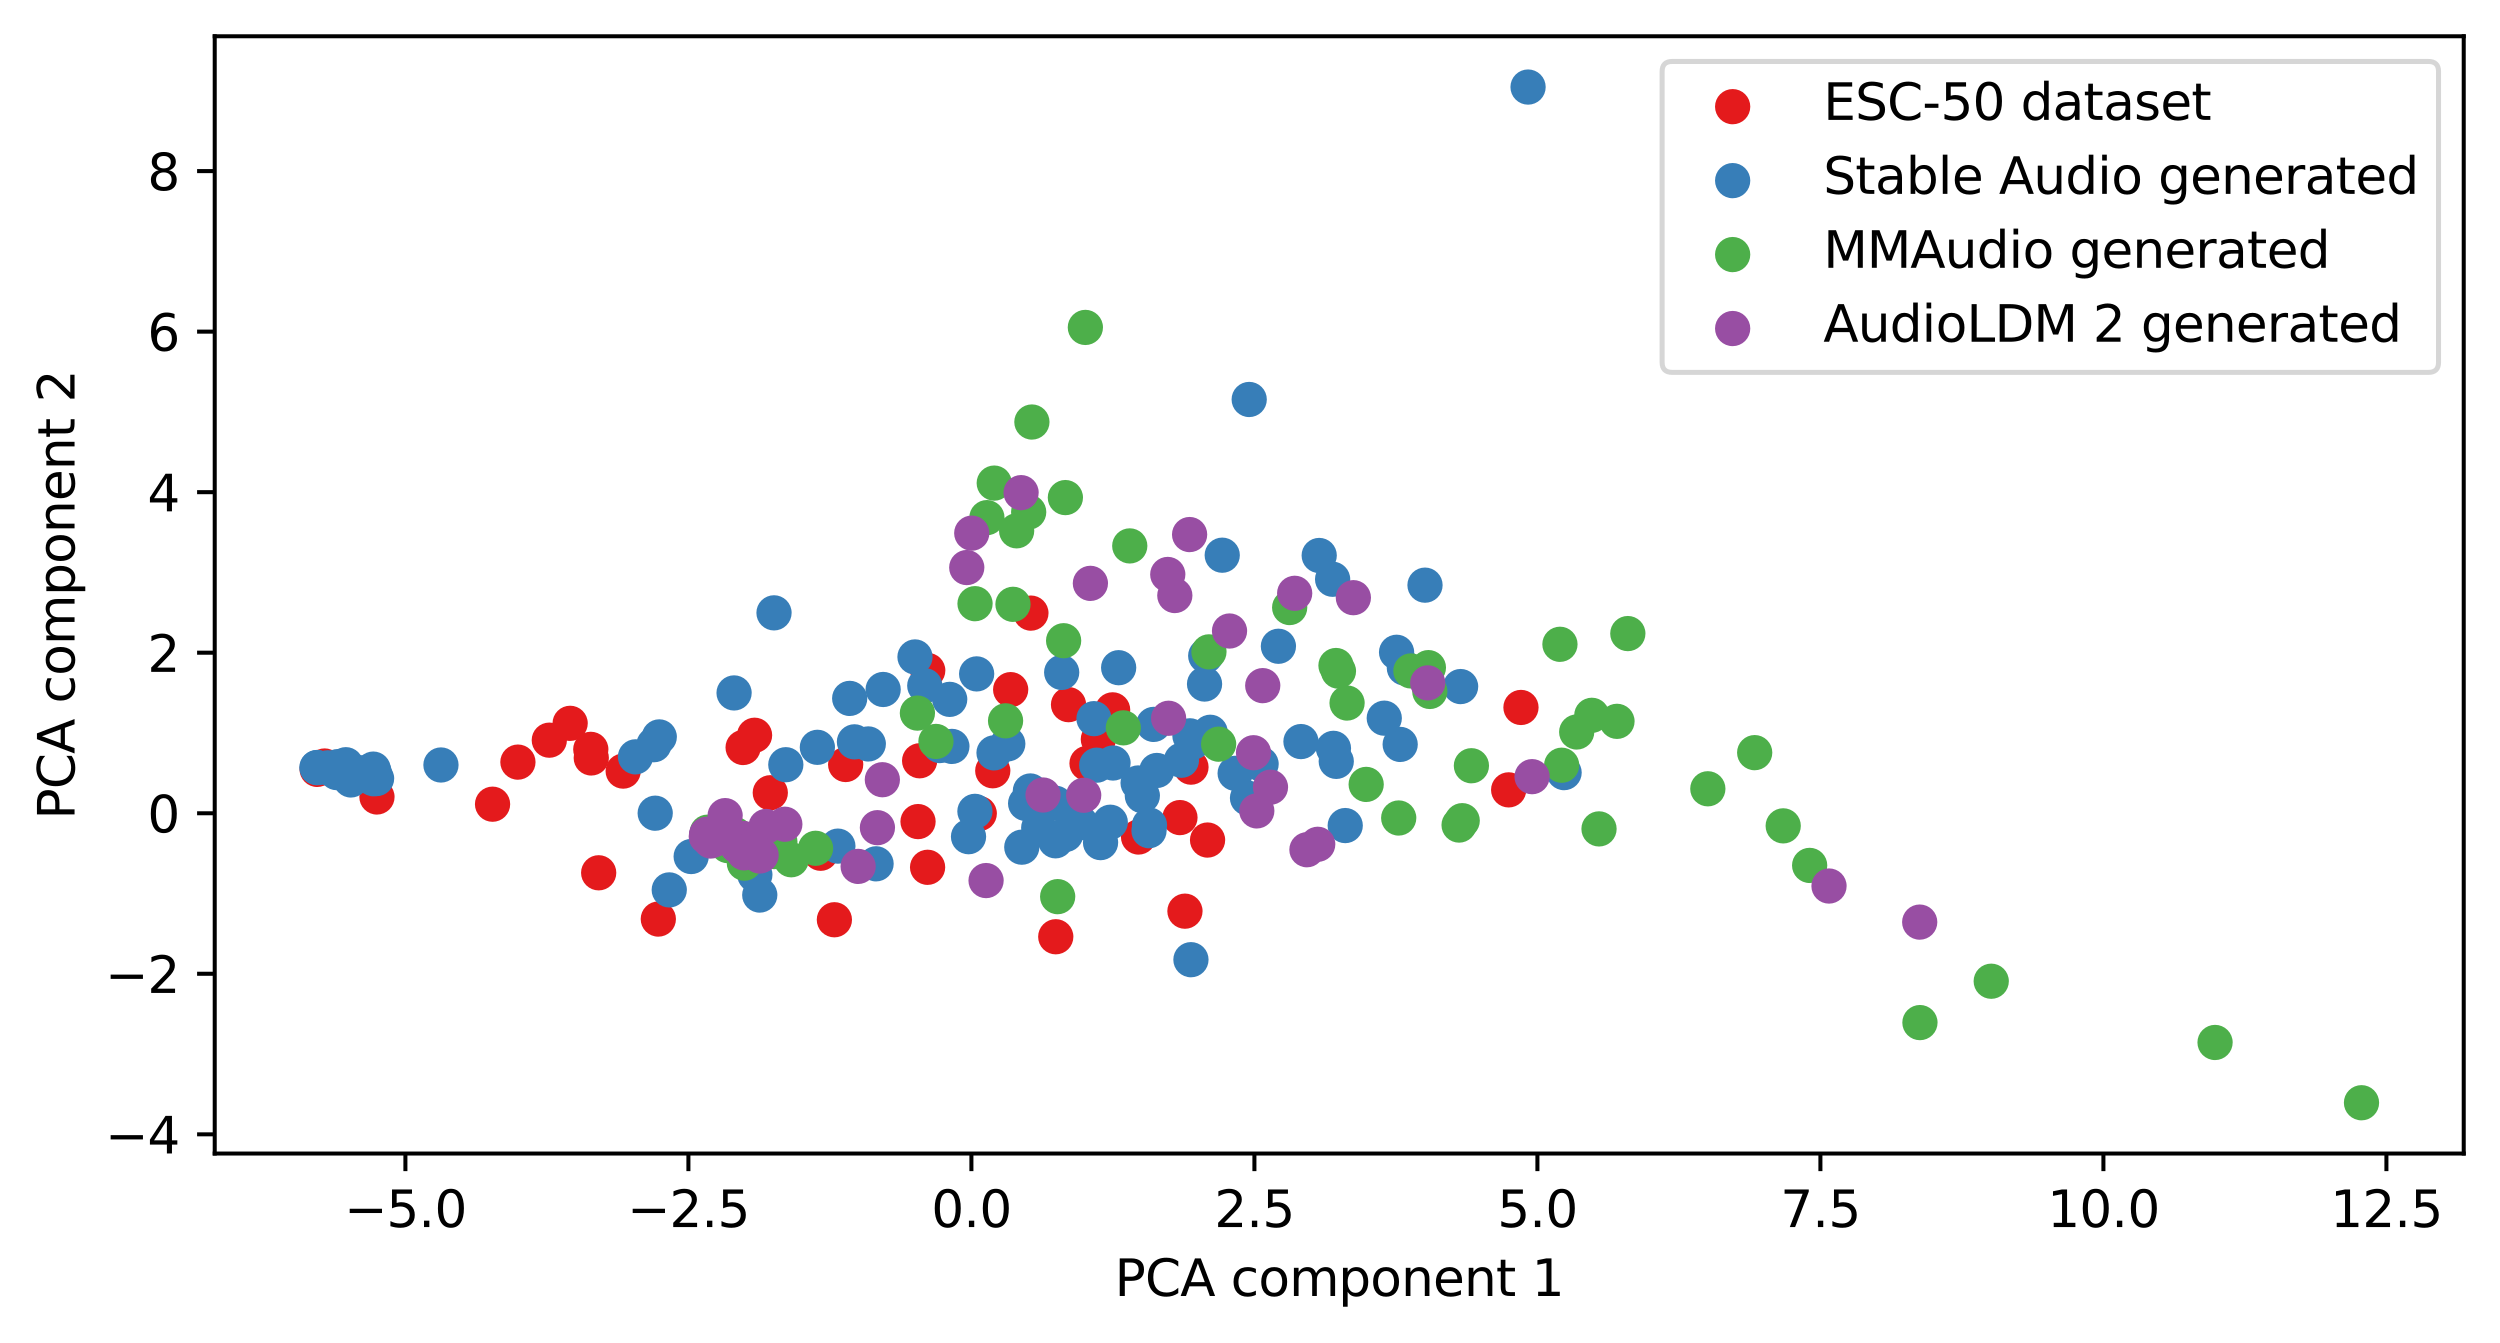 <?xml version="1.0" encoding="utf-8" standalone="no"?>
<!DOCTYPE svg PUBLIC "-//W3C//DTD SVG 1.1//EN"
  "http://www.w3.org/Graphics/SVG/1.1/DTD/svg11.dtd">
<svg xmlns:xlink="http://www.w3.org/1999/xlink" width="496.22pt" height="266.516pt" viewBox="0 0 496.22 266.516" xmlns="http://www.w3.org/2000/svg" version="1.1">
 <defs>
  <style type="text/css">*{stroke-linejoin: round; stroke-linecap: butt}</style>
 </defs>
 <g id="figure_1">
  <g id="patch_1">
   <path d="M 0 266.516 
L 496.22 266.516 
L 496.22 0 
L 0 0 
z
" style="fill: #ffffff"/>
  </g>
  <g id="axes_1">
   <g id="patch_2">
    <path d="M 42.62 228.96 
L 489.02 228.96 
L 489.02 7.2 
L 42.62 7.2 
z
" style="fill: #ffffff"/>
   </g>
   <g id="PathCollection_1">
    <defs>
     <path id="mf32a992e9d" d="M 0 3 
C 0.796 3 1.559 2.684 2.121 2.121 
C 2.684 1.559 3 0.796 3 0 
C 3 -0.796 2.684 -1.559 2.121 -2.121 
C 1.559 -2.684 0.796 -3 0 -3 
C -0.796 -3 -1.559 -2.684 -2.121 -2.121 
C -2.684 -1.559 -3 -0.796 -3 0 
C -3 0.796 -2.684 1.559 -2.121 2.121 
C -1.559 2.684 -0.796 3 0 3 
z
" style="stroke: #e41a1c"/>
    </defs>
    <g clip-path="url(#pee78a3efcf)">
     <use xlink:href="#mf32a992e9d" x="182.535" y="151.005" style="fill: #e41a1c; stroke: #e41a1c"/>
     <use xlink:href="#mf32a992e9d" x="225.989" y="166.136" style="fill: #e41a1c; stroke: #e41a1c"/>
     <use xlink:href="#mf32a992e9d" x="200.604" y="136.885" style="fill: #e41a1c; stroke: #e41a1c"/>
     <use xlink:href="#mf32a992e9d" x="218.013" y="146.744" style="fill: #e41a1c; stroke: #e41a1c"/>
     <use xlink:href="#mf32a992e9d" x="184.115" y="172.148" style="fill: #e41a1c; stroke: #e41a1c"/>
     <use xlink:href="#mf32a992e9d" x="182.218" y="163.075" style="fill: #e41a1c; stroke: #e41a1c"/>
     <use xlink:href="#mf32a992e9d" x="149.772" y="145.938" style="fill: #e41a1c; stroke: #e41a1c"/>
     <use xlink:href="#mf32a992e9d" x="301.894" y="140.423" style="fill: #e41a1c; stroke: #e41a1c"/>
     <use xlink:href="#mf32a992e9d" x="97.766" y="159.624" style="fill: #e41a1c; stroke: #e41a1c"/>
     <use xlink:href="#mf32a992e9d" x="64.428" y="152.042" style="fill: #e41a1c; stroke: #e41a1c"/>
     <use xlink:href="#mf32a992e9d" x="220.844" y="140.897" style="fill: #e41a1c; stroke: #e41a1c"/>
     <use xlink:href="#mf32a992e9d" x="130.669" y="182.421" style="fill: #e41a1c; stroke: #e41a1c"/>
     <use xlink:href="#mf32a992e9d" x="117.264" y="148.739" style="fill: #e41a1c; stroke: #e41a1c"/>
     <use xlink:href="#mf32a992e9d" x="102.8" y="151.27" style="fill: #e41a1c; stroke: #e41a1c"/>
     <use xlink:href="#mf32a992e9d" x="109.031" y="146.916" style="fill: #e41a1c; stroke: #e41a1c"/>
     <use xlink:href="#mf32a992e9d" x="162.885" y="169.363" style="fill: #e41a1c; stroke: #e41a1c"/>
     <use xlink:href="#mf32a992e9d" x="63.82" y="152.382" style="fill: #e41a1c; stroke: #e41a1c"/>
     <use xlink:href="#mf32a992e9d" x="62.955" y="152.714" style="fill: #e41a1c; stroke: #e41a1c"/>
     <use xlink:href="#mf32a992e9d" x="113.167" y="143.573" style="fill: #e41a1c; stroke: #e41a1c"/>
     <use xlink:href="#mf32a992e9d" x="212.089" y="139.867" style="fill: #e41a1c; stroke: #e41a1c"/>
     <use xlink:href="#mf32a992e9d" x="234.206" y="162.281" style="fill: #e41a1c; stroke: #e41a1c"/>
     <use xlink:href="#mf32a992e9d" x="215.761" y="151.526" style="fill: #e41a1c; stroke: #e41a1c"/>
     <use xlink:href="#mf32a992e9d" x="236.393" y="152.269" style="fill: #e41a1c; stroke: #e41a1c"/>
     <use xlink:href="#mf32a992e9d" x="165.615" y="182.56" style="fill: #e41a1c; stroke: #e41a1c"/>
     <use xlink:href="#mf32a992e9d" x="152.893" y="157.351" style="fill: #e41a1c; stroke: #e41a1c"/>
     <use xlink:href="#mf32a992e9d" x="74.821" y="158.189" style="fill: #e41a1c; stroke: #e41a1c"/>
     <use xlink:href="#mf32a992e9d" x="209.555" y="185.934" style="fill: #e41a1c; stroke: #e41a1c"/>
     <use xlink:href="#mf32a992e9d" x="123.692" y="153.053" style="fill: #e41a1c; stroke: #e41a1c"/>
     <use xlink:href="#mf32a992e9d" x="239.686" y="166.738" style="fill: #e41a1c; stroke: #e41a1c"/>
     <use xlink:href="#mf32a992e9d" x="184.144" y="133.085" style="fill: #e41a1c; stroke: #e41a1c"/>
     <use xlink:href="#mf32a992e9d" x="299.451" y="156.78" style="fill: #e41a1c; stroke: #e41a1c"/>
     <use xlink:href="#mf32a992e9d" x="147.5" y="148.368" style="fill: #e41a1c; stroke: #e41a1c"/>
     <use xlink:href="#mf32a992e9d" x="197.051" y="152.988" style="fill: #e41a1c; stroke: #e41a1c"/>
     <use xlink:href="#mf32a992e9d" x="204.622" y="121.695" style="fill: #e41a1c; stroke: #e41a1c"/>
     <use xlink:href="#mf32a992e9d" x="118.83" y="173.239" style="fill: #e41a1c; stroke: #e41a1c"/>
     <use xlink:href="#mf32a992e9d" x="167.851" y="151.746" style="fill: #e41a1c; stroke: #e41a1c"/>
     <use xlink:href="#mf32a992e9d" x="235.198" y="180.857" style="fill: #e41a1c; stroke: #e41a1c"/>
     <use xlink:href="#mf32a992e9d" x="194.37" y="161.481" style="fill: #e41a1c; stroke: #e41a1c"/>
     <use xlink:href="#mf32a992e9d" x="117.361" y="150.443" style="fill: #e41a1c; stroke: #e41a1c"/>
    </g>
   </g>
   <g id="PathCollection_2">
    <defs>
     <path id="mff2442891c" d="M 0 3 
C 0.796 3 1.559 2.684 2.121 2.121 
C 2.684 1.559 3 0.796 3 0 
C 3 -0.796 2.684 -1.559 2.121 -2.121 
C 1.559 -2.684 0.796 -3 0 -3 
C -0.796 -3 -1.559 -2.684 -2.121 -2.121 
C -2.684 -1.559 -3 -0.796 -3 0 
C -3 0.796 -2.684 1.559 -2.121 2.121 
C -1.559 2.684 -0.796 3 0 3 
z
" style="stroke: #377eb8"/>
    </defs>
    <g clip-path="url(#pee78a3efcf)">
     <use xlink:href="#mff2442891c" x="277.919" y="147.757" style="fill: #377eb8; stroke: #377eb8"/>
     <use xlink:href="#mff2442891c" x="193.511" y="161.044" style="fill: #377eb8; stroke: #377eb8"/>
     <use xlink:href="#mff2442891c" x="62.911" y="152.339" style="fill: #377eb8; stroke: #377eb8"/>
     <use xlink:href="#mff2442891c" x="236.387" y="190.487" style="fill: #377eb8; stroke: #377eb8"/>
     <use xlink:href="#mff2442891c" x="220.378" y="163.202" style="fill: #377eb8; stroke: #377eb8"/>
     <use xlink:href="#mff2442891c" x="162.238" y="148.335" style="fill: #377eb8; stroke: #377eb8"/>
     <use xlink:href="#mff2442891c" x="236.187" y="146.052" style="fill: #377eb8; stroke: #377eb8"/>
     <use xlink:href="#mff2442891c" x="226.74" y="157.944" style="fill: #377eb8; stroke: #377eb8"/>
     <use xlink:href="#mff2442891c" x="173.889" y="171.457" style="fill: #377eb8; stroke: #377eb8"/>
     <use xlink:href="#mff2442891c" x="267.011" y="163.864" style="fill: #377eb8; stroke: #377eb8"/>
     <use xlink:href="#mff2442891c" x="62.972" y="152.369" style="fill: #377eb8; stroke: #377eb8"/>
     <use xlink:href="#mff2442891c" x="130.048" y="161.409" style="fill: #377eb8; stroke: #377eb8"/>
     <use xlink:href="#mff2442891c" x="197.302" y="149.435" style="fill: #377eb8; stroke: #377eb8"/>
     <use xlink:href="#mff2442891c" x="210.731" y="133.466" style="fill: #377eb8; stroke: #377eb8"/>
     <use xlink:href="#mff2442891c" x="74.082" y="152.659" style="fill: #377eb8; stroke: #377eb8"/>
     <use xlink:href="#mff2442891c" x="310.455" y="153.355" style="fill: #377eb8; stroke: #377eb8"/>
     <use xlink:href="#mff2442891c" x="204.516" y="156.998" style="fill: #377eb8; stroke: #377eb8"/>
     <use xlink:href="#mff2442891c" x="214.409" y="163.298" style="fill: #377eb8; stroke: #377eb8"/>
     <use xlink:href="#mff2442891c" x="68.647" y="151.786" style="fill: #377eb8; stroke: #377eb8"/>
     <use xlink:href="#mff2442891c" x="274.759" y="142.549" style="fill: #377eb8; stroke: #377eb8"/>
     <use xlink:href="#mff2442891c" x="69.651" y="154.812" style="fill: #377eb8; stroke: #377eb8"/>
     <use xlink:href="#mff2442891c" x="217.684" y="151.877" style="fill: #377eb8; stroke: #377eb8"/>
     <use xlink:href="#mff2442891c" x="172.346" y="147.663" style="fill: #377eb8; stroke: #377eb8"/>
     <use xlink:href="#mff2442891c" x="137.189" y="170.011" style="fill: #377eb8; stroke: #377eb8"/>
     <use xlink:href="#mff2442891c" x="181.615" y="130.397" style="fill: #377eb8; stroke: #377eb8"/>
     <use xlink:href="#mff2442891c" x="222.039" y="132.53" style="fill: #377eb8; stroke: #377eb8"/>
     <use xlink:href="#mff2442891c" x="289.913" y="136.274" style="fill: #377eb8; stroke: #377eb8"/>
     <use xlink:href="#mff2442891c" x="245.163" y="153.498" style="fill: #377eb8; stroke: #377eb8"/>
     <use xlink:href="#mff2442891c" x="192.24" y="166.074" style="fill: #377eb8; stroke: #377eb8"/>
     <use xlink:href="#mff2442891c" x="200.034" y="147.644" style="fill: #377eb8; stroke: #377eb8"/>
     <use xlink:href="#mff2442891c" x="236.856" y="147.278" style="fill: #377eb8; stroke: #377eb8"/>
     <use xlink:href="#mff2442891c" x="240.215" y="145.347" style="fill: #377eb8; stroke: #377eb8"/>
     <use xlink:href="#mff2442891c" x="74.124" y="154.57" style="fill: #377eb8; stroke: #377eb8"/>
     <use xlink:href="#mff2442891c" x="130.856" y="146.268" style="fill: #377eb8; stroke: #377eb8"/>
     <use xlink:href="#mff2442891c" x="71.418" y="153.363" style="fill: #377eb8; stroke: #377eb8"/>
     <use xlink:href="#mff2442891c" x="303.302" y="17.28" style="fill: #377eb8; stroke: #377eb8"/>
     <use xlink:href="#mff2442891c" x="228.157" y="163.772" style="fill: #377eb8; stroke: #377eb8"/>
     <use xlink:href="#mff2442891c" x="203.573" y="159.469" style="fill: #377eb8; stroke: #377eb8"/>
     <use xlink:href="#mff2442891c" x="126.134" y="150.224" style="fill: #377eb8; stroke: #377eb8"/>
     <use xlink:href="#mff2442891c" x="153.632" y="121.644" style="fill: #377eb8; stroke: #377eb8"/>
     <use xlink:href="#mff2442891c" x="277.201" y="129.468" style="fill: #377eb8; stroke: #377eb8"/>
     <use xlink:href="#mff2442891c" x="258.226" y="147.193" style="fill: #377eb8; stroke: #377eb8"/>
     <use xlink:href="#mff2442891c" x="202.812" y="168.155" style="fill: #377eb8; stroke: #377eb8"/>
     <use xlink:href="#mff2442891c" x="228.063" y="164.881" style="fill: #377eb8; stroke: #377eb8"/>
     <use xlink:href="#mff2442891c" x="74.745" y="154.537" style="fill: #377eb8; stroke: #377eb8"/>
     <use xlink:href="#mff2442891c" x="168.653" y="138.624" style="fill: #377eb8; stroke: #377eb8"/>
     <use xlink:href="#mff2442891c" x="193.852" y="133.762" style="fill: #377eb8; stroke: #377eb8"/>
     <use xlink:href="#mff2442891c" x="149.829" y="173.65" style="fill: #377eb8; stroke: #377eb8"/>
     <use xlink:href="#mff2442891c" x="69.566" y="153.225" style="fill: #377eb8; stroke: #377eb8"/>
     <use xlink:href="#mff2442891c" x="218.445" y="167.249" style="fill: #377eb8; stroke: #377eb8"/>
     <use xlink:href="#mff2442891c" x="69.72" y="153.212" style="fill: #377eb8; stroke: #377eb8"/>
     <use xlink:href="#mff2442891c" x="175.294" y="136.854" style="fill: #377eb8; stroke: #377eb8"/>
     <use xlink:href="#mff2442891c" x="234.501" y="150.899" style="fill: #377eb8; stroke: #377eb8"/>
     <use xlink:href="#mff2442891c" x="282.847" y="116.147" style="fill: #377eb8; stroke: #377eb8"/>
     <use xlink:href="#mff2442891c" x="225.899" y="155.411" style="fill: #377eb8; stroke: #377eb8"/>
     <use xlink:href="#mff2442891c" x="247.617" y="158.398" style="fill: #377eb8; stroke: #377eb8"/>
     <use xlink:href="#mff2442891c" x="242.598" y="110.2" style="fill: #377eb8; stroke: #377eb8"/>
     <use xlink:href="#mff2442891c" x="186.562" y="147.983" style="fill: #377eb8; stroke: #377eb8"/>
     <use xlink:href="#mff2442891c" x="209.515" y="166.892" style="fill: #377eb8; stroke: #377eb8"/>
     <use xlink:href="#mff2442891c" x="264.674" y="148.537" style="fill: #377eb8; stroke: #377eb8"/>
     <use xlink:href="#mff2442891c" x="247.952" y="79.291" style="fill: #377eb8; stroke: #377eb8"/>
     <use xlink:href="#mff2442891c" x="65.051" y="152.402" style="fill: #377eb8; stroke: #377eb8"/>
     <use xlink:href="#mff2442891c" x="145.705" y="137.54" style="fill: #377eb8; stroke: #377eb8"/>
     <use xlink:href="#mff2442891c" x="188.936" y="148.153" style="fill: #377eb8; stroke: #377eb8"/>
     <use xlink:href="#mff2442891c" x="169.597" y="147.247" style="fill: #377eb8; stroke: #377eb8"/>
     <use xlink:href="#mff2442891c" x="129.799" y="147.812" style="fill: #377eb8; stroke: #377eb8"/>
     <use xlink:href="#mff2442891c" x="66.826" y="153.353" style="fill: #377eb8; stroke: #377eb8"/>
     <use xlink:href="#mff2442891c" x="278.75" y="132.582" style="fill: #377eb8; stroke: #377eb8"/>
     <use xlink:href="#mff2442891c" x="239.319" y="130.169" style="fill: #377eb8; stroke: #377eb8"/>
     <use xlink:href="#mff2442891c" x="228.984" y="143.784" style="fill: #377eb8; stroke: #377eb8"/>
     <use xlink:href="#mff2442891c" x="264.507" y="114.979" style="fill: #377eb8; stroke: #377eb8"/>
     <use xlink:href="#mff2442891c" x="253.748" y="128.277" style="fill: #377eb8; stroke: #377eb8"/>
     <use xlink:href="#mff2442891c" x="261.846" y="110.257" style="fill: #377eb8; stroke: #377eb8"/>
     <use xlink:href="#mff2442891c" x="206.173" y="164.317" style="fill: #377eb8; stroke: #377eb8"/>
     <use xlink:href="#mff2442891c" x="217.141" y="142.644" style="fill: #377eb8; stroke: #377eb8"/>
     <use xlink:href="#mff2442891c" x="229.622" y="152.928" style="fill: #377eb8; stroke: #377eb8"/>
     <use xlink:href="#mff2442891c" x="250.312" y="151.662" style="fill: #377eb8; stroke: #377eb8"/>
     <use xlink:href="#mff2442891c" x="132.838" y="176.636" style="fill: #377eb8; stroke: #377eb8"/>
     <use xlink:href="#mff2442891c" x="265.23" y="151.123" style="fill: #377eb8; stroke: #377eb8"/>
     <use xlink:href="#mff2442891c" x="74.306" y="153.414" style="fill: #377eb8; stroke: #377eb8"/>
     <use xlink:href="#mff2442891c" x="166.309" y="167.947" style="fill: #377eb8; stroke: #377eb8"/>
     <use xlink:href="#mff2442891c" x="150.803" y="177.657" style="fill: #377eb8; stroke: #377eb8"/>
     <use xlink:href="#mff2442891c" x="211.532" y="165.631" style="fill: #377eb8; stroke: #377eb8"/>
     <use xlink:href="#mff2442891c" x="183.555" y="136.105" style="fill: #377eb8; stroke: #377eb8"/>
     <use xlink:href="#mff2442891c" x="220.918" y="151.449" style="fill: #377eb8; stroke: #377eb8"/>
     <use xlink:href="#mff2442891c" x="188.503" y="138.817" style="fill: #377eb8; stroke: #377eb8"/>
     <use xlink:href="#mff2442891c" x="209.514" y="159.439" style="fill: #377eb8; stroke: #377eb8"/>
     <use xlink:href="#mff2442891c" x="87.524" y="151.841" style="fill: #377eb8; stroke: #377eb8"/>
     <use xlink:href="#mff2442891c" x="67.064" y="152.162" style="fill: #377eb8; stroke: #377eb8"/>
     <use xlink:href="#mff2442891c" x="70.913" y="153.642" style="fill: #377eb8; stroke: #377eb8"/>
     <use xlink:href="#mff2442891c" x="68.781" y="152.351" style="fill: #377eb8; stroke: #377eb8"/>
     <use xlink:href="#mff2442891c" x="155.974" y="151.786" style="fill: #377eb8; stroke: #377eb8"/>
     <use xlink:href="#mff2442891c" x="239.088" y="135.775" style="fill: #377eb8; stroke: #377eb8"/>
    </g>
   </g>
   <g id="PathCollection_3">
    <defs>
     <path id="m5261a59225" d="M 0 3 
C 0.796 3 1.559 2.684 2.121 2.121 
C 2.684 1.559 3 0.796 3 0 
C 3 -0.796 2.684 -1.559 2.121 -2.121 
C 1.559 -2.684 0.796 -3 0 -3 
C -0.796 -3 -1.559 -2.684 -2.121 -2.121 
C -2.684 -1.559 -3 -0.796 -3 0 
C -3 0.796 -2.684 1.559 -2.121 2.121 
C -1.559 2.684 -0.796 3 0 3 
z
" style="stroke: #4daf4a"/>
    </defs>
    <g clip-path="url(#pee78a3efcf)">
     <use xlink:href="#m5261a59225" x="148.79" y="169.056" style="fill: #4daf4a; stroke: #4daf4a"/>
     <use xlink:href="#m5261a59225" x="255.983" y="120.588" style="fill: #4daf4a; stroke: #4daf4a"/>
     <use xlink:href="#m5261a59225" x="283.52" y="132.516" style="fill: #4daf4a; stroke: #4daf4a"/>
     <use xlink:href="#m5261a59225" x="267.376" y="139.542" style="fill: #4daf4a; stroke: #4daf4a"/>
     <use xlink:href="#m5261a59225" x="147.748" y="171.33" style="fill: #4daf4a; stroke: #4daf4a"/>
     <use xlink:href="#m5261a59225" x="140.4" y="165.185" style="fill: #4daf4a; stroke: #4daf4a"/>
     <use xlink:href="#m5261a59225" x="204.819" y="83.765" style="fill: #4daf4a; stroke: #4daf4a"/>
     <use xlink:href="#m5261a59225" x="309.63" y="127.885" style="fill: #4daf4a; stroke: #4daf4a"/>
     <use xlink:href="#m5261a59225" x="312.956" y="145.29" style="fill: #4daf4a; stroke: #4daf4a"/>
     <use xlink:href="#m5261a59225" x="204.18" y="101.641" style="fill: #4daf4a; stroke: #4daf4a"/>
     <use xlink:href="#m5261a59225" x="182.093" y="141.543" style="fill: #4daf4a; stroke: #4daf4a"/>
     <use xlink:href="#m5261a59225" x="468.729" y="218.88" style="fill: #4daf4a; stroke: #4daf4a"/>
     <use xlink:href="#m5261a59225" x="209.933" y="177.972" style="fill: #4daf4a; stroke: #4daf4a"/>
     <use xlink:href="#m5261a59225" x="201.79" y="105.362" style="fill: #4daf4a; stroke: #4daf4a"/>
     <use xlink:href="#m5261a59225" x="199.592" y="143.075" style="fill: #4daf4a; stroke: #4daf4a"/>
     <use xlink:href="#m5261a59225" x="154.793" y="167.115" style="fill: #4daf4a; stroke: #4daf4a"/>
     <use xlink:href="#m5261a59225" x="215.43" y="64.991" style="fill: #4daf4a; stroke: #4daf4a"/>
     <use xlink:href="#m5261a59225" x="359.193" y="171.774" style="fill: #4daf4a; stroke: #4daf4a"/>
     <use xlink:href="#m5261a59225" x="315.954" y="141.982" style="fill: #4daf4a; stroke: #4daf4a"/>
     <use xlink:href="#m5261a59225" x="153.655" y="169.029" style="fill: #4daf4a; stroke: #4daf4a"/>
     <use xlink:href="#m5261a59225" x="144.454" y="167.845" style="fill: #4daf4a; stroke: #4daf4a"/>
     <use xlink:href="#m5261a59225" x="145.865" y="165.626" style="fill: #4daf4a; stroke: #4daf4a"/>
     <use xlink:href="#m5261a59225" x="348.284" y="149.391" style="fill: #4daf4a; stroke: #4daf4a"/>
     <use xlink:href="#m5261a59225" x="290.233" y="162.895" style="fill: #4daf4a; stroke: #4daf4a"/>
     <use xlink:href="#m5261a59225" x="145.539" y="165.693" style="fill: #4daf4a; stroke: #4daf4a"/>
     <use xlink:href="#m5261a59225" x="197.345" y="95.889" style="fill: #4daf4a; stroke: #4daf4a"/>
     <use xlink:href="#m5261a59225" x="201.064" y="119.95" style="fill: #4daf4a; stroke: #4daf4a"/>
     <use xlink:href="#m5261a59225" x="395.235" y="194.762" style="fill: #4daf4a; stroke: #4daf4a"/>
     <use xlink:href="#m5261a59225" x="323.104" y="125.757" style="fill: #4daf4a; stroke: #4daf4a"/>
     <use xlink:href="#m5261a59225" x="283.803" y="137.246" style="fill: #4daf4a; stroke: #4daf4a"/>
     <use xlink:href="#m5261a59225" x="211.464" y="98.765" style="fill: #4daf4a; stroke: #4daf4a"/>
     <use xlink:href="#m5261a59225" x="144.382" y="165.646" style="fill: #4daf4a; stroke: #4daf4a"/>
     <use xlink:href="#m5261a59225" x="292.056" y="151.989" style="fill: #4daf4a; stroke: #4daf4a"/>
     <use xlink:href="#m5261a59225" x="381.085" y="202.972" style="fill: #4daf4a; stroke: #4daf4a"/>
     <use xlink:href="#m5261a59225" x="241.882" y="147.708" style="fill: #4daf4a; stroke: #4daf4a"/>
     <use xlink:href="#m5261a59225" x="239.959" y="129.388" style="fill: #4daf4a; stroke: #4daf4a"/>
     <use xlink:href="#m5261a59225" x="193.53" y="119.822" style="fill: #4daf4a; stroke: #4daf4a"/>
     <use xlink:href="#m5261a59225" x="320.952" y="143.179" style="fill: #4daf4a; stroke: #4daf4a"/>
     <use xlink:href="#m5261a59225" x="265.176" y="132.096" style="fill: #4daf4a; stroke: #4daf4a"/>
     <use xlink:href="#m5261a59225" x="146.994" y="167.319" style="fill: #4daf4a; stroke: #4daf4a"/>
     <use xlink:href="#m5261a59225" x="157.045" y="170.652" style="fill: #4daf4a; stroke: #4daf4a"/>
     <use xlink:href="#m5261a59225" x="338.985" y="156.565" style="fill: #4daf4a; stroke: #4daf4a"/>
     <use xlink:href="#m5261a59225" x="439.662" y="206.917" style="fill: #4daf4a; stroke: #4daf4a"/>
     <use xlink:href="#m5261a59225" x="271.169" y="155.696" style="fill: #4daf4a; stroke: #4daf4a"/>
     <use xlink:href="#m5261a59225" x="211.116" y="127.175" style="fill: #4daf4a; stroke: #4daf4a"/>
     <use xlink:href="#m5261a59225" x="146.608" y="166.272" style="fill: #4daf4a; stroke: #4daf4a"/>
     <use xlink:href="#m5261a59225" x="309.969" y="151.888" style="fill: #4daf4a; stroke: #4daf4a"/>
     <use xlink:href="#m5261a59225" x="224.244" y="108.358" style="fill: #4daf4a; stroke: #4daf4a"/>
     <use xlink:href="#m5261a59225" x="222.967" y="144.469" style="fill: #4daf4a; stroke: #4daf4a"/>
     <use xlink:href="#m5261a59225" x="317.387" y="164.528" style="fill: #4daf4a; stroke: #4daf4a"/>
     <use xlink:href="#m5261a59225" x="145.869" y="165.843" style="fill: #4daf4a; stroke: #4daf4a"/>
     <use xlink:href="#m5261a59225" x="280.043" y="133.174" style="fill: #4daf4a; stroke: #4daf4a"/>
     <use xlink:href="#m5261a59225" x="289.613" y="163.764" style="fill: #4daf4a; stroke: #4daf4a"/>
     <use xlink:href="#m5261a59225" x="265.665" y="133.216" style="fill: #4daf4a; stroke: #4daf4a"/>
     <use xlink:href="#m5261a59225" x="353.945" y="163.924" style="fill: #4daf4a; stroke: #4daf4a"/>
     <use xlink:href="#m5261a59225" x="152.784" y="165.764" style="fill: #4daf4a; stroke: #4daf4a"/>
     <use xlink:href="#m5261a59225" x="185.777" y="147.167" style="fill: #4daf4a; stroke: #4daf4a"/>
     <use xlink:href="#m5261a59225" x="195.891" y="102.744" style="fill: #4daf4a; stroke: #4daf4a"/>
     <use xlink:href="#m5261a59225" x="161.88" y="168.376" style="fill: #4daf4a; stroke: #4daf4a"/>
     <use xlink:href="#m5261a59225" x="277.626" y="162.362" style="fill: #4daf4a; stroke: #4daf4a"/>
     <use xlink:href="#m5261a59225" x="145.95" y="165.81" style="fill: #4daf4a; stroke: #4daf4a"/>
    </g>
   </g>
   <g id="PathCollection_4">
    <defs>
     <path id="m28bf91face" d="M 0 3 
C 0.796 3 1.559 2.684 2.121 2.121 
C 2.684 1.559 3 0.796 3 0 
C 3 -0.796 2.684 -1.559 2.121 -2.121 
C 1.559 -2.684 0.796 -3 0 -3 
C -0.796 -3 -1.559 -2.684 -2.121 -2.121 
C -2.684 -1.559 -3 -0.796 -3 0 
C -3 0.796 -2.684 1.559 -2.121 2.121 
C -1.559 2.684 -0.796 3 0 3 
z
" style="stroke: #984ea3"/>
    </defs>
    <g clip-path="url(#pee78a3efcf)">
     <use xlink:href="#m28bf91face" x="195.722" y="174.782" style="fill: #984ea3; stroke: #984ea3"/>
     <use xlink:href="#m28bf91face" x="146.34" y="167.804" style="fill: #984ea3; stroke: #984ea3"/>
     <use xlink:href="#m28bf91face" x="191.888" y="112.653" style="fill: #984ea3; stroke: #984ea3"/>
     <use xlink:href="#m28bf91face" x="141.084" y="166.931" style="fill: #984ea3; stroke: #984ea3"/>
     <use xlink:href="#m28bf91face" x="244.044" y="125.247" style="fill: #984ea3; stroke: #984ea3"/>
     <use xlink:href="#m28bf91face" x="283.391" y="135.546" style="fill: #984ea3; stroke: #984ea3"/>
     <use xlink:href="#m28bf91face" x="147.512" y="166.408" style="fill: #984ea3; stroke: #984ea3"/>
     <use xlink:href="#m28bf91face" x="236.122" y="106.102" style="fill: #984ea3; stroke: #984ea3"/>
     <use xlink:href="#m28bf91face" x="141.81" y="166.621" style="fill: #984ea3; stroke: #984ea3"/>
     <use xlink:href="#m28bf91face" x="233.188" y="118.204" style="fill: #984ea3; stroke: #984ea3"/>
     <use xlink:href="#m28bf91face" x="140.26" y="165.589" style="fill: #984ea3; stroke: #984ea3"/>
     <use xlink:href="#m28bf91face" x="140.193" y="166.074" style="fill: #984ea3; stroke: #984ea3"/>
     <use xlink:href="#m28bf91face" x="249.46" y="160.954" style="fill: #984ea3; stroke: #984ea3"/>
     <use xlink:href="#m28bf91face" x="146.451" y="167.843" style="fill: #984ea3; stroke: #984ea3"/>
     <use xlink:href="#m28bf91face" x="192.882" y="105.825" style="fill: #984ea3; stroke: #984ea3"/>
     <use xlink:href="#m28bf91face" x="216.429" y="115.79" style="fill: #984ea3; stroke: #984ea3"/>
     <use xlink:href="#m28bf91face" x="151.074" y="169.749" style="fill: #984ea3; stroke: #984ea3"/>
     <use xlink:href="#m28bf91face" x="150.789" y="169.905" style="fill: #984ea3; stroke: #984ea3"/>
     <use xlink:href="#m28bf91face" x="268.627" y="118.632" style="fill: #984ea3; stroke: #984ea3"/>
     <use xlink:href="#m28bf91face" x="261.55" y="167.583" style="fill: #984ea3; stroke: #984ea3"/>
     <use xlink:href="#m28bf91face" x="248.806" y="149.407" style="fill: #984ea3; stroke: #984ea3"/>
     <use xlink:href="#m28bf91face" x="140.247" y="165.929" style="fill: #984ea3; stroke: #984ea3"/>
     <use xlink:href="#m28bf91face" x="170.33" y="171.969" style="fill: #984ea3; stroke: #984ea3"/>
     <use xlink:href="#m28bf91face" x="146.344" y="167.906" style="fill: #984ea3; stroke: #984ea3"/>
     <use xlink:href="#m28bf91face" x="155.78" y="163.598" style="fill: #984ea3; stroke: #984ea3"/>
     <use xlink:href="#m28bf91face" x="363.036" y="175.866" style="fill: #984ea3; stroke: #984ea3"/>
     <use xlink:href="#m28bf91face" x="207.029" y="157.8" style="fill: #984ea3; stroke: #984ea3"/>
     <use xlink:href="#m28bf91face" x="141.817" y="166.028" style="fill: #984ea3; stroke: #984ea3"/>
     <use xlink:href="#m28bf91face" x="202.672" y="97.785" style="fill: #984ea3; stroke: #984ea3"/>
     <use xlink:href="#m28bf91face" x="252.174" y="156.249" style="fill: #984ea3; stroke: #984ea3"/>
     <use xlink:href="#m28bf91face" x="147.675" y="169.279" style="fill: #984ea3; stroke: #984ea3"/>
     <use xlink:href="#m28bf91face" x="231.787" y="114.023" style="fill: #984ea3; stroke: #984ea3"/>
     <use xlink:href="#m28bf91face" x="381.039" y="183.025" style="fill: #984ea3; stroke: #984ea3"/>
     <use xlink:href="#m28bf91face" x="256.978" y="117.763" style="fill: #984ea3; stroke: #984ea3"/>
     <use xlink:href="#m28bf91face" x="143.928" y="161.889" style="fill: #984ea3; stroke: #984ea3"/>
     <use xlink:href="#m28bf91face" x="250.637" y="136.09" style="fill: #984ea3; stroke: #984ea3"/>
     <use xlink:href="#m28bf91face" x="304.095" y="154.158" style="fill: #984ea3; stroke: #984ea3"/>
     <use xlink:href="#m28bf91face" x="152.042" y="164.041" style="fill: #984ea3; stroke: #984ea3"/>
     <use xlink:href="#m28bf91face" x="175.136" y="154.764" style="fill: #984ea3; stroke: #984ea3"/>
     <use xlink:href="#m28bf91face" x="231.951" y="142.566" style="fill: #984ea3; stroke: #984ea3"/>
     <use xlink:href="#m28bf91face" x="215.099" y="157.851" style="fill: #984ea3; stroke: #984ea3"/>
     <use xlink:href="#m28bf91face" x="259.411" y="168.66" style="fill: #984ea3; stroke: #984ea3"/>
     <use xlink:href="#m28bf91face" x="174.156" y="164.284" style="fill: #984ea3; stroke: #984ea3"/>
    </g>
   </g>
   <g id="matplotlib.axis_1">
    <g id="xtick_1">
     <g id="line2d_1">
      <defs>
       <path id="m5b6c08d61b" d="M 0 0 
L 0 3.5 
" style="stroke: #000000; stroke-width: 0.8"/>
      </defs>
      <g>
       <use xlink:href="#m5b6c08d61b" x="80.467" y="228.96" style="stroke: #000000; stroke-width: 0.8"/>
      </g>
     </g>
     <g id="text_1">
      <!-- −5.0 -->
      <g transform="translate(68.326 243.558) scale(0.1 -0.1)">
       <defs>
        <path id="DejaVuSans-2212" d="M 678 2272 
L 4684 2272 
L 4684 1741 
L 678 1741 
L 678 2272 
z
" transform="scale(0.016)"/>
        <path id="DejaVuSans-35" d="M 691 4666 
L 3169 4666 
L 3169 4134 
L 1269 4134 
L 1269 2991 
Q 1406 3038 1543 3061 
Q 1681 3084 1819 3084 
Q 2600 3084 3056 2656 
Q 3513 2228 3513 1497 
Q 3513 744 3044 326 
Q 2575 -91 1722 -91 
Q 1428 -91 1123 -41 
Q 819 9 494 109 
L 494 744 
Q 775 591 1075 516 
Q 1375 441 1709 441 
Q 2250 441 2565 725 
Q 2881 1009 2881 1497 
Q 2881 1984 2565 2268 
Q 2250 2553 1709 2553 
Q 1456 2553 1204 2497 
Q 953 2441 691 2322 
L 691 4666 
z
" transform="scale(0.016)"/>
        <path id="DejaVuSans-2e" d="M 684 794 
L 1344 794 
L 1344 0 
L 684 0 
L 684 794 
z
" transform="scale(0.016)"/>
        <path id="DejaVuSans-30" d="M 2034 4250 
Q 1547 4250 1301 3770 
Q 1056 3291 1056 2328 
Q 1056 1369 1301 889 
Q 1547 409 2034 409 
Q 2525 409 2770 889 
Q 3016 1369 3016 2328 
Q 3016 3291 2770 3770 
Q 2525 4250 2034 4250 
z
M 2034 4750 
Q 2819 4750 3233 4129 
Q 3647 3509 3647 2328 
Q 3647 1150 3233 529 
Q 2819 -91 2034 -91 
Q 1250 -91 836 529 
Q 422 1150 422 2328 
Q 422 3509 836 4129 
Q 1250 4750 2034 4750 
z
" transform="scale(0.016)"/>
       </defs>
       <use xlink:href="#DejaVuSans-2212"/>
       <use xlink:href="#DejaVuSans-35" transform="translate(83.789 0)"/>
       <use xlink:href="#DejaVuSans-2e" transform="translate(147.412 0)"/>
       <use xlink:href="#DejaVuSans-30" transform="translate(179.199 0)"/>
      </g>
     </g>
    </g>
    <g id="xtick_2">
     <g id="line2d_2">
      <g>
       <use xlink:href="#m5b6c08d61b" x="136.64" y="228.96" style="stroke: #000000; stroke-width: 0.8"/>
      </g>
     </g>
     <g id="text_2">
      <!-- −2.5 -->
      <g transform="translate(124.498 243.558) scale(0.1 -0.1)">
       <defs>
        <path id="DejaVuSans-32" d="M 1228 531 
L 3431 531 
L 3431 0 
L 469 0 
L 469 531 
Q 828 903 1448 1529 
Q 2069 2156 2228 2338 
Q 2531 2678 2651 2914 
Q 2772 3150 2772 3378 
Q 2772 3750 2511 3984 
Q 2250 4219 1831 4219 
Q 1534 4219 1204 4116 
Q 875 4013 500 3803 
L 500 4441 
Q 881 4594 1212 4672 
Q 1544 4750 1819 4750 
Q 2544 4750 2975 4387 
Q 3406 4025 3406 3419 
Q 3406 3131 3298 2873 
Q 3191 2616 2906 2266 
Q 2828 2175 2409 1742 
Q 1991 1309 1228 531 
z
" transform="scale(0.016)"/>
       </defs>
       <use xlink:href="#DejaVuSans-2212"/>
       <use xlink:href="#DejaVuSans-32" transform="translate(83.789 0)"/>
       <use xlink:href="#DejaVuSans-2e" transform="translate(147.412 0)"/>
       <use xlink:href="#DejaVuSans-35" transform="translate(179.199 0)"/>
      </g>
     </g>
    </g>
    <g id="xtick_3">
     <g id="line2d_3">
      <g>
       <use xlink:href="#m5b6c08d61b" x="192.812" y="228.96" style="stroke: #000000; stroke-width: 0.8"/>
      </g>
     </g>
     <g id="text_3">
      <!-- 0.0 -->
      <g transform="translate(184.861 243.558) scale(0.1 -0.1)">
       <use xlink:href="#DejaVuSans-30"/>
       <use xlink:href="#DejaVuSans-2e" transform="translate(63.623 0)"/>
       <use xlink:href="#DejaVuSans-30" transform="translate(95.41 0)"/>
      </g>
     </g>
    </g>
    <g id="xtick_4">
     <g id="line2d_4">
      <g>
       <use xlink:href="#m5b6c08d61b" x="248.985" y="228.96" style="stroke: #000000; stroke-width: 0.8"/>
      </g>
     </g>
     <g id="text_4">
      <!-- 2.5 -->
      <g transform="translate(241.033 243.558) scale(0.1 -0.1)">
       <use xlink:href="#DejaVuSans-32"/>
       <use xlink:href="#DejaVuSans-2e" transform="translate(63.623 0)"/>
       <use xlink:href="#DejaVuSans-35" transform="translate(95.41 0)"/>
      </g>
     </g>
    </g>
    <g id="xtick_5">
     <g id="line2d_5">
      <g>
       <use xlink:href="#m5b6c08d61b" x="305.157" y="228.96" style="stroke: #000000; stroke-width: 0.8"/>
      </g>
     </g>
     <g id="text_5">
      <!-- 5.0 -->
      <g transform="translate(297.205 243.558) scale(0.1 -0.1)">
       <use xlink:href="#DejaVuSans-35"/>
       <use xlink:href="#DejaVuSans-2e" transform="translate(63.623 0)"/>
       <use xlink:href="#DejaVuSans-30" transform="translate(95.41 0)"/>
      </g>
     </g>
    </g>
    <g id="xtick_6">
     <g id="line2d_6">
      <g>
       <use xlink:href="#m5b6c08d61b" x="361.329" y="228.96" style="stroke: #000000; stroke-width: 0.8"/>
      </g>
     </g>
     <g id="text_6">
      <!-- 7.5 -->
      <g transform="translate(353.378 243.558) scale(0.1 -0.1)">
       <defs>
        <path id="DejaVuSans-37" d="M 525 4666 
L 3525 4666 
L 3525 4397 
L 1831 0 
L 1172 0 
L 2766 4134 
L 525 4134 
L 525 4666 
z
" transform="scale(0.016)"/>
       </defs>
       <use xlink:href="#DejaVuSans-37"/>
       <use xlink:href="#DejaVuSans-2e" transform="translate(63.623 0)"/>
       <use xlink:href="#DejaVuSans-35" transform="translate(95.41 0)"/>
      </g>
     </g>
    </g>
    <g id="xtick_7">
     <g id="line2d_7">
      <g>
       <use xlink:href="#m5b6c08d61b" x="417.502" y="228.96" style="stroke: #000000; stroke-width: 0.8"/>
      </g>
     </g>
     <g id="text_7">
      <!-- 10.0 -->
      <g transform="translate(406.369 243.558) scale(0.1 -0.1)">
       <defs>
        <path id="DejaVuSans-31" d="M 794 531 
L 1825 531 
L 1825 4091 
L 703 3866 
L 703 4441 
L 1819 4666 
L 2450 4666 
L 2450 531 
L 3481 531 
L 3481 0 
L 794 0 
L 794 531 
z
" transform="scale(0.016)"/>
       </defs>
       <use xlink:href="#DejaVuSans-31"/>
       <use xlink:href="#DejaVuSans-30" transform="translate(63.623 0)"/>
       <use xlink:href="#DejaVuSans-2e" transform="translate(127.246 0)"/>
       <use xlink:href="#DejaVuSans-30" transform="translate(159.033 0)"/>
      </g>
     </g>
    </g>
    <g id="xtick_8">
     <g id="line2d_8">
      <g>
       <use xlink:href="#m5b6c08d61b" x="473.674" y="228.96" style="stroke: #000000; stroke-width: 0.8"/>
      </g>
     </g>
     <g id="text_8">
      <!-- 12.5 -->
      <g transform="translate(462.541 243.558) scale(0.1 -0.1)">
       <use xlink:href="#DejaVuSans-31"/>
       <use xlink:href="#DejaVuSans-32" transform="translate(63.623 0)"/>
       <use xlink:href="#DejaVuSans-2e" transform="translate(127.246 0)"/>
       <use xlink:href="#DejaVuSans-35" transform="translate(159.033 0)"/>
      </g>
     </g>
    </g>
    <g id="text_9">
     <!-- PCA component 1 -->
     <g transform="translate(221.248 257.237) scale(0.1 -0.1)">
      <defs>
       <path id="DejaVuSans-50" d="M 1259 4147 
L 1259 2394 
L 2053 2394 
Q 2494 2394 2734 2622 
Q 2975 2850 2975 3272 
Q 2975 3691 2734 3919 
Q 2494 4147 2053 4147 
L 1259 4147 
z
M 628 4666 
L 2053 4666 
Q 2838 4666 3239 4311 
Q 3641 3956 3641 3272 
Q 3641 2581 3239 2228 
Q 2838 1875 2053 1875 
L 1259 1875 
L 1259 0 
L 628 0 
L 628 4666 
z
" transform="scale(0.016)"/>
       <path id="DejaVuSans-43" d="M 4122 4306 
L 4122 3641 
Q 3803 3938 3442 4084 
Q 3081 4231 2675 4231 
Q 1875 4231 1450 3742 
Q 1025 3253 1025 2328 
Q 1025 1406 1450 917 
Q 1875 428 2675 428 
Q 3081 428 3442 575 
Q 3803 722 4122 1019 
L 4122 359 
Q 3791 134 3420 21 
Q 3050 -91 2638 -91 
Q 1578 -91 968 557 
Q 359 1206 359 2328 
Q 359 3453 968 4101 
Q 1578 4750 2638 4750 
Q 3056 4750 3426 4639 
Q 3797 4528 4122 4306 
z
" transform="scale(0.016)"/>
       <path id="DejaVuSans-41" d="M 2188 4044 
L 1331 1722 
L 3047 1722 
L 2188 4044 
z
M 1831 4666 
L 2547 4666 
L 4325 0 
L 3669 0 
L 3244 1197 
L 1141 1197 
L 716 0 
L 50 0 
L 1831 4666 
z
" transform="scale(0.016)"/>
       <path id="DejaVuSans-20" transform="scale(0.016)"/>
       <path id="DejaVuSans-63" d="M 3122 3366 
L 3122 2828 
Q 2878 2963 2633 3030 
Q 2388 3097 2138 3097 
Q 1578 3097 1268 2742 
Q 959 2388 959 1747 
Q 959 1106 1268 751 
Q 1578 397 2138 397 
Q 2388 397 2633 464 
Q 2878 531 3122 666 
L 3122 134 
Q 2881 22 2623 -34 
Q 2366 -91 2075 -91 
Q 1284 -91 818 406 
Q 353 903 353 1747 
Q 353 2603 823 3093 
Q 1294 3584 2113 3584 
Q 2378 3584 2631 3529 
Q 2884 3475 3122 3366 
z
" transform="scale(0.016)"/>
       <path id="DejaVuSans-6f" d="M 1959 3097 
Q 1497 3097 1228 2736 
Q 959 2375 959 1747 
Q 959 1119 1226 758 
Q 1494 397 1959 397 
Q 2419 397 2687 759 
Q 2956 1122 2956 1747 
Q 2956 2369 2687 2733 
Q 2419 3097 1959 3097 
z
M 1959 3584 
Q 2709 3584 3137 3096 
Q 3566 2609 3566 1747 
Q 3566 888 3137 398 
Q 2709 -91 1959 -91 
Q 1206 -91 779 398 
Q 353 888 353 1747 
Q 353 2609 779 3096 
Q 1206 3584 1959 3584 
z
" transform="scale(0.016)"/>
       <path id="DejaVuSans-6d" d="M 3328 2828 
Q 3544 3216 3844 3400 
Q 4144 3584 4550 3584 
Q 5097 3584 5394 3201 
Q 5691 2819 5691 2113 
L 5691 0 
L 5113 0 
L 5113 2094 
Q 5113 2597 4934 2840 
Q 4756 3084 4391 3084 
Q 3944 3084 3684 2787 
Q 3425 2491 3425 1978 
L 3425 0 
L 2847 0 
L 2847 2094 
Q 2847 2600 2669 2842 
Q 2491 3084 2119 3084 
Q 1678 3084 1418 2786 
Q 1159 2488 1159 1978 
L 1159 0 
L 581 0 
L 581 3500 
L 1159 3500 
L 1159 2956 
Q 1356 3278 1631 3431 
Q 1906 3584 2284 3584 
Q 2666 3584 2933 3390 
Q 3200 3197 3328 2828 
z
" transform="scale(0.016)"/>
       <path id="DejaVuSans-70" d="M 1159 525 
L 1159 -1331 
L 581 -1331 
L 581 3500 
L 1159 3500 
L 1159 2969 
Q 1341 3281 1617 3432 
Q 1894 3584 2278 3584 
Q 2916 3584 3314 3078 
Q 3713 2572 3713 1747 
Q 3713 922 3314 415 
Q 2916 -91 2278 -91 
Q 1894 -91 1617 61 
Q 1341 213 1159 525 
z
M 3116 1747 
Q 3116 2381 2855 2742 
Q 2594 3103 2138 3103 
Q 1681 3103 1420 2742 
Q 1159 2381 1159 1747 
Q 1159 1113 1420 752 
Q 1681 391 2138 391 
Q 2594 391 2855 752 
Q 3116 1113 3116 1747 
z
" transform="scale(0.016)"/>
       <path id="DejaVuSans-6e" d="M 3513 2113 
L 3513 0 
L 2938 0 
L 2938 2094 
Q 2938 2591 2744 2837 
Q 2550 3084 2163 3084 
Q 1697 3084 1428 2787 
Q 1159 2491 1159 1978 
L 1159 0 
L 581 0 
L 581 3500 
L 1159 3500 
L 1159 2956 
Q 1366 3272 1645 3428 
Q 1925 3584 2291 3584 
Q 2894 3584 3203 3211 
Q 3513 2838 3513 2113 
z
" transform="scale(0.016)"/>
       <path id="DejaVuSans-65" d="M 3597 1894 
L 3597 1613 
L 953 1613 
Q 991 1019 1311 708 
Q 1631 397 2203 397 
Q 2534 397 2845 478 
Q 3156 559 3463 722 
L 3463 178 
Q 3153 47 2828 -22 
Q 2503 -91 2169 -91 
Q 1331 -91 842 396 
Q 353 884 353 1716 
Q 353 2575 817 3079 
Q 1281 3584 2069 3584 
Q 2775 3584 3186 3129 
Q 3597 2675 3597 1894 
z
M 3022 2063 
Q 3016 2534 2758 2815 
Q 2500 3097 2075 3097 
Q 1594 3097 1305 2825 
Q 1016 2553 972 2059 
L 3022 2063 
z
" transform="scale(0.016)"/>
       <path id="DejaVuSans-74" d="M 1172 4494 
L 1172 3500 
L 2356 3500 
L 2356 3053 
L 1172 3053 
L 1172 1153 
Q 1172 725 1289 603 
Q 1406 481 1766 481 
L 2356 481 
L 2356 0 
L 1766 0 
Q 1100 0 847 248 
Q 594 497 594 1153 
L 594 3053 
L 172 3053 
L 172 3500 
L 594 3500 
L 594 4494 
L 1172 4494 
z
" transform="scale(0.016)"/>
      </defs>
      <use xlink:href="#DejaVuSans-50"/>
      <use xlink:href="#DejaVuSans-43" transform="translate(60.303 0)"/>
      <use xlink:href="#DejaVuSans-41" transform="translate(130.127 0)"/>
      <use xlink:href="#DejaVuSans-20" transform="translate(198.535 0)"/>
      <use xlink:href="#DejaVuSans-63" transform="translate(230.322 0)"/>
      <use xlink:href="#DejaVuSans-6f" transform="translate(285.303 0)"/>
      <use xlink:href="#DejaVuSans-6d" transform="translate(346.484 0)"/>
      <use xlink:href="#DejaVuSans-70" transform="translate(443.896 0)"/>
      <use xlink:href="#DejaVuSans-6f" transform="translate(507.373 0)"/>
      <use xlink:href="#DejaVuSans-6e" transform="translate(568.555 0)"/>
      <use xlink:href="#DejaVuSans-65" transform="translate(631.934 0)"/>
      <use xlink:href="#DejaVuSans-6e" transform="translate(693.457 0)"/>
      <use xlink:href="#DejaVuSans-74" transform="translate(756.836 0)"/>
      <use xlink:href="#DejaVuSans-20" transform="translate(796.045 0)"/>
      <use xlink:href="#DejaVuSans-31" transform="translate(827.832 0)"/>
     </g>
    </g>
   </g>
   <g id="matplotlib.axis_2">
    <g id="ytick_1">
     <g id="line2d_9">
      <defs>
       <path id="m35ef7db32a" d="M 0 0 
L -3.5 0 
" style="stroke: #000000; stroke-width: 0.8"/>
      </defs>
      <g>
       <use xlink:href="#m35ef7db32a" x="42.62" y="225.148" style="stroke: #000000; stroke-width: 0.8"/>
      </g>
     </g>
     <g id="text_10">
      <!-- −4 -->
      <g transform="translate(20.878 228.947) scale(0.1 -0.1)">
       <defs>
        <path id="DejaVuSans-34" d="M 2419 4116 
L 825 1625 
L 2419 1625 
L 2419 4116 
z
M 2253 4666 
L 3047 4666 
L 3047 1625 
L 3713 1625 
L 3713 1100 
L 3047 1100 
L 3047 0 
L 2419 0 
L 2419 1100 
L 313 1100 
L 313 1709 
L 2253 4666 
z
" transform="scale(0.016)"/>
       </defs>
       <use xlink:href="#DejaVuSans-2212"/>
       <use xlink:href="#DejaVuSans-34" transform="translate(83.789 0)"/>
      </g>
     </g>
    </g>
    <g id="ytick_2">
     <g id="line2d_10">
      <g>
       <use xlink:href="#m35ef7db32a" x="42.62" y="193.284" style="stroke: #000000; stroke-width: 0.8"/>
      </g>
     </g>
     <g id="text_11">
      <!-- −2 -->
      <g transform="translate(20.878 197.083) scale(0.1 -0.1)">
       <use xlink:href="#DejaVuSans-2212"/>
       <use xlink:href="#DejaVuSans-32" transform="translate(83.789 0)"/>
      </g>
     </g>
    </g>
    <g id="ytick_3">
     <g id="line2d_11">
      <g>
       <use xlink:href="#m35ef7db32a" x="42.62" y="161.42" style="stroke: #000000; stroke-width: 0.8"/>
      </g>
     </g>
     <g id="text_12">
      <!-- 0 -->
      <g transform="translate(29.258 165.219) scale(0.1 -0.1)">
       <use xlink:href="#DejaVuSans-30"/>
      </g>
     </g>
    </g>
    <g id="ytick_4">
     <g id="line2d_12">
      <g>
       <use xlink:href="#m35ef7db32a" x="42.62" y="129.556" style="stroke: #000000; stroke-width: 0.8"/>
      </g>
     </g>
     <g id="text_13">
      <!-- 2 -->
      <g transform="translate(29.258 133.355) scale(0.1 -0.1)">
       <use xlink:href="#DejaVuSans-32"/>
      </g>
     </g>
    </g>
    <g id="ytick_5">
     <g id="line2d_13">
      <g>
       <use xlink:href="#m35ef7db32a" x="42.62" y="97.692" style="stroke: #000000; stroke-width: 0.8"/>
      </g>
     </g>
     <g id="text_14">
      <!-- 4 -->
      <g transform="translate(29.258 101.491) scale(0.1 -0.1)">
       <use xlink:href="#DejaVuSans-34"/>
      </g>
     </g>
    </g>
    <g id="ytick_6">
     <g id="line2d_14">
      <g>
       <use xlink:href="#m35ef7db32a" x="42.62" y="65.828" style="stroke: #000000; stroke-width: 0.8"/>
      </g>
     </g>
     <g id="text_15">
      <!-- 6 -->
      <g transform="translate(29.258 69.628) scale(0.1 -0.1)">
       <defs>
        <path id="DejaVuSans-36" d="M 2113 2584 
Q 1688 2584 1439 2293 
Q 1191 2003 1191 1497 
Q 1191 994 1439 701 
Q 1688 409 2113 409 
Q 2538 409 2786 701 
Q 3034 994 3034 1497 
Q 3034 2003 2786 2293 
Q 2538 2584 2113 2584 
z
M 3366 4563 
L 3366 3988 
Q 3128 4100 2886 4159 
Q 2644 4219 2406 4219 
Q 1781 4219 1451 3797 
Q 1122 3375 1075 2522 
Q 1259 2794 1537 2939 
Q 1816 3084 2150 3084 
Q 2853 3084 3261 2657 
Q 3669 2231 3669 1497 
Q 3669 778 3244 343 
Q 2819 -91 2113 -91 
Q 1303 -91 875 529 
Q 447 1150 447 2328 
Q 447 3434 972 4092 
Q 1497 4750 2381 4750 
Q 2619 4750 2861 4703 
Q 3103 4656 3366 4563 
z
" transform="scale(0.016)"/>
       </defs>
       <use xlink:href="#DejaVuSans-36"/>
      </g>
     </g>
    </g>
    <g id="ytick_7">
     <g id="line2d_15">
      <g>
       <use xlink:href="#m35ef7db32a" x="42.62" y="33.964" style="stroke: #000000; stroke-width: 0.8"/>
      </g>
     </g>
     <g id="text_16">
      <!-- 8 -->
      <g transform="translate(29.258 37.764) scale(0.1 -0.1)">
       <defs>
        <path id="DejaVuSans-38" d="M 2034 2216 
Q 1584 2216 1326 1975 
Q 1069 1734 1069 1313 
Q 1069 891 1326 650 
Q 1584 409 2034 409 
Q 2484 409 2743 651 
Q 3003 894 3003 1313 
Q 3003 1734 2745 1975 
Q 2488 2216 2034 2216 
z
M 1403 2484 
Q 997 2584 770 2862 
Q 544 3141 544 3541 
Q 544 4100 942 4425 
Q 1341 4750 2034 4750 
Q 2731 4750 3128 4425 
Q 3525 4100 3525 3541 
Q 3525 3141 3298 2862 
Q 3072 2584 2669 2484 
Q 3125 2378 3379 2068 
Q 3634 1759 3634 1313 
Q 3634 634 3220 271 
Q 2806 -91 2034 -91 
Q 1263 -91 848 271 
Q 434 634 434 1313 
Q 434 1759 690 2068 
Q 947 2378 1403 2484 
z
M 1172 3481 
Q 1172 3119 1398 2916 
Q 1625 2713 2034 2713 
Q 2441 2713 2670 2916 
Q 2900 3119 2900 3481 
Q 2900 3844 2670 4047 
Q 2441 4250 2034 4250 
Q 1625 4250 1398 4047 
Q 1172 3844 1172 3481 
z
" transform="scale(0.016)"/>
       </defs>
       <use xlink:href="#DejaVuSans-38"/>
      </g>
     </g>
    </g>
    <g id="text_17">
     <!-- PCA component 2 -->
     <g transform="translate(14.798 162.653) rotate(-90) scale(0.1 -0.1)">
      <use xlink:href="#DejaVuSans-50"/>
      <use xlink:href="#DejaVuSans-43" transform="translate(60.303 0)"/>
      <use xlink:href="#DejaVuSans-41" transform="translate(130.127 0)"/>
      <use xlink:href="#DejaVuSans-20" transform="translate(198.535 0)"/>
      <use xlink:href="#DejaVuSans-63" transform="translate(230.322 0)"/>
      <use xlink:href="#DejaVuSans-6f" transform="translate(285.303 0)"/>
      <use xlink:href="#DejaVuSans-6d" transform="translate(346.484 0)"/>
      <use xlink:href="#DejaVuSans-70" transform="translate(443.896 0)"/>
      <use xlink:href="#DejaVuSans-6f" transform="translate(507.373 0)"/>
      <use xlink:href="#DejaVuSans-6e" transform="translate(568.555 0)"/>
      <use xlink:href="#DejaVuSans-65" transform="translate(631.934 0)"/>
      <use xlink:href="#DejaVuSans-6e" transform="translate(693.457 0)"/>
      <use xlink:href="#DejaVuSans-74" transform="translate(756.836 0)"/>
      <use xlink:href="#DejaVuSans-20" transform="translate(796.045 0)"/>
      <use xlink:href="#DejaVuSans-32" transform="translate(827.832 0)"/>
     </g>
    </g>
   </g>
   <g id="patch_3">
    <path d="M 42.62 228.96 
L 42.62 7.2 
" style="fill: none; stroke: #000000; stroke-width: 0.8; stroke-linejoin: miter; stroke-linecap: square"/>
   </g>
   <g id="patch_4">
    <path d="M 489.02 228.96 
L 489.02 7.2 
" style="fill: none; stroke: #000000; stroke-width: 0.8; stroke-linejoin: miter; stroke-linecap: square"/>
   </g>
   <g id="patch_5">
    <path d="M 42.62 228.96 
L 489.02 228.96 
" style="fill: none; stroke: #000000; stroke-width: 0.8; stroke-linejoin: miter; stroke-linecap: square"/>
   </g>
   <g id="patch_6">
    <path d="M 42.62 7.2 
L 489.02 7.2 
" style="fill: none; stroke: #000000; stroke-width: 0.8; stroke-linejoin: miter; stroke-linecap: square"/>
   </g>
   <g id="legend_1">
    <g id="patch_7">
     <path d="M 331.911 73.912 
L 482.02 73.912 
Q 484.02 73.912 484.02 71.912 
L 484.02 14.2 
Q 484.02 12.2 482.02 12.2 
L 331.911 12.2 
Q 329.911 12.2 329.911 14.2 
L 329.911 71.912 
Q 329.911 73.912 331.911 73.912 
z
" style="fill: #ffffff; opacity: 0.8; stroke: #cccccc; stroke-linejoin: miter"/>
    </g>
    <g id="PathCollection_5">
     <g>
      <use xlink:href="#mf32a992e9d" x="343.911" y="21.173" style="fill: #e41a1c; stroke: #e41a1c"/>
     </g>
    </g>
    <g id="text_18">
     <!-- ESC-50 dataset -->
     <g transform="translate(361.911 23.798) scale(0.1 -0.1)">
      <defs>
       <path id="DejaVuSans-45" d="M 628 4666 
L 3578 4666 
L 3578 4134 
L 1259 4134 
L 1259 2753 
L 3481 2753 
L 3481 2222 
L 1259 2222 
L 1259 531 
L 3634 531 
L 3634 0 
L 628 0 
L 628 4666 
z
" transform="scale(0.016)"/>
       <path id="DejaVuSans-53" d="M 3425 4513 
L 3425 3897 
Q 3066 4069 2747 4153 
Q 2428 4238 2131 4238 
Q 1616 4238 1336 4038 
Q 1056 3838 1056 3469 
Q 1056 3159 1242 3001 
Q 1428 2844 1947 2747 
L 2328 2669 
Q 3034 2534 3370 2195 
Q 3706 1856 3706 1288 
Q 3706 609 3251 259 
Q 2797 -91 1919 -91 
Q 1588 -91 1214 -16 
Q 841 59 441 206 
L 441 856 
Q 825 641 1194 531 
Q 1563 422 1919 422 
Q 2459 422 2753 634 
Q 3047 847 3047 1241 
Q 3047 1584 2836 1778 
Q 2625 1972 2144 2069 
L 1759 2144 
Q 1053 2284 737 2584 
Q 422 2884 422 3419 
Q 422 4038 858 4394 
Q 1294 4750 2059 4750 
Q 2388 4750 2728 4690 
Q 3069 4631 3425 4513 
z
" transform="scale(0.016)"/>
       <path id="DejaVuSans-2d" d="M 313 2009 
L 1997 2009 
L 1997 1497 
L 313 1497 
L 313 2009 
z
" transform="scale(0.016)"/>
       <path id="DejaVuSans-64" d="M 2906 2969 
L 2906 4863 
L 3481 4863 
L 3481 0 
L 2906 0 
L 2906 525 
Q 2725 213 2448 61 
Q 2172 -91 1784 -91 
Q 1150 -91 751 415 
Q 353 922 353 1747 
Q 353 2572 751 3078 
Q 1150 3584 1784 3584 
Q 2172 3584 2448 3432 
Q 2725 3281 2906 2969 
z
M 947 1747 
Q 947 1113 1208 752 
Q 1469 391 1925 391 
Q 2381 391 2643 752 
Q 2906 1113 2906 1747 
Q 2906 2381 2643 2742 
Q 2381 3103 1925 3103 
Q 1469 3103 1208 2742 
Q 947 2381 947 1747 
z
" transform="scale(0.016)"/>
       <path id="DejaVuSans-61" d="M 2194 1759 
Q 1497 1759 1228 1600 
Q 959 1441 959 1056 
Q 959 750 1161 570 
Q 1363 391 1709 391 
Q 2188 391 2477 730 
Q 2766 1069 2766 1631 
L 2766 1759 
L 2194 1759 
z
M 3341 1997 
L 3341 0 
L 2766 0 
L 2766 531 
Q 2569 213 2275 61 
Q 1981 -91 1556 -91 
Q 1019 -91 701 211 
Q 384 513 384 1019 
Q 384 1609 779 1909 
Q 1175 2209 1959 2209 
L 2766 2209 
L 2766 2266 
Q 2766 2663 2505 2880 
Q 2244 3097 1772 3097 
Q 1472 3097 1187 3025 
Q 903 2953 641 2809 
L 641 3341 
Q 956 3463 1253 3523 
Q 1550 3584 1831 3584 
Q 2591 3584 2966 3190 
Q 3341 2797 3341 1997 
z
" transform="scale(0.016)"/>
       <path id="DejaVuSans-73" d="M 2834 3397 
L 2834 2853 
Q 2591 2978 2328 3040 
Q 2066 3103 1784 3103 
Q 1356 3103 1142 2972 
Q 928 2841 928 2578 
Q 928 2378 1081 2264 
Q 1234 2150 1697 2047 
L 1894 2003 
Q 2506 1872 2764 1633 
Q 3022 1394 3022 966 
Q 3022 478 2636 193 
Q 2250 -91 1575 -91 
Q 1294 -91 989 -36 
Q 684 19 347 128 
L 347 722 
Q 666 556 975 473 
Q 1284 391 1588 391 
Q 1994 391 2212 530 
Q 2431 669 2431 922 
Q 2431 1156 2273 1281 
Q 2116 1406 1581 1522 
L 1381 1569 
Q 847 1681 609 1914 
Q 372 2147 372 2553 
Q 372 3047 722 3315 
Q 1072 3584 1716 3584 
Q 2034 3584 2315 3537 
Q 2597 3491 2834 3397 
z
" transform="scale(0.016)"/>
      </defs>
      <use xlink:href="#DejaVuSans-45"/>
      <use xlink:href="#DejaVuSans-53" transform="translate(63.184 0)"/>
      <use xlink:href="#DejaVuSans-43" transform="translate(126.66 0)"/>
      <use xlink:href="#DejaVuSans-2d" transform="translate(196.484 0)"/>
      <use xlink:href="#DejaVuSans-35" transform="translate(232.568 0)"/>
      <use xlink:href="#DejaVuSans-30" transform="translate(296.191 0)"/>
      <use xlink:href="#DejaVuSans-20" transform="translate(359.814 0)"/>
      <use xlink:href="#DejaVuSans-64" transform="translate(391.602 0)"/>
      <use xlink:href="#DejaVuSans-61" transform="translate(455.078 0)"/>
      <use xlink:href="#DejaVuSans-74" transform="translate(516.357 0)"/>
      <use xlink:href="#DejaVuSans-61" transform="translate(555.566 0)"/>
      <use xlink:href="#DejaVuSans-73" transform="translate(616.846 0)"/>
      <use xlink:href="#DejaVuSans-65" transform="translate(668.945 0)"/>
      <use xlink:href="#DejaVuSans-74" transform="translate(730.469 0)"/>
     </g>
    </g>
    <g id="PathCollection_6">
     <g>
      <use xlink:href="#mff2442891c" x="343.911" y="35.852" style="fill: #377eb8; stroke: #377eb8"/>
     </g>
    </g>
    <g id="text_19">
     <!-- Stable Audio generated -->
     <g transform="translate(361.911 38.477) scale(0.1 -0.1)">
      <defs>
       <path id="DejaVuSans-62" d="M 3116 1747 
Q 3116 2381 2855 2742 
Q 2594 3103 2138 3103 
Q 1681 3103 1420 2742 
Q 1159 2381 1159 1747 
Q 1159 1113 1420 752 
Q 1681 391 2138 391 
Q 2594 391 2855 752 
Q 3116 1113 3116 1747 
z
M 1159 2969 
Q 1341 3281 1617 3432 
Q 1894 3584 2278 3584 
Q 2916 3584 3314 3078 
Q 3713 2572 3713 1747 
Q 3713 922 3314 415 
Q 2916 -91 2278 -91 
Q 1894 -91 1617 61 
Q 1341 213 1159 525 
L 1159 0 
L 581 0 
L 581 4863 
L 1159 4863 
L 1159 2969 
z
" transform="scale(0.016)"/>
       <path id="DejaVuSans-6c" d="M 603 4863 
L 1178 4863 
L 1178 0 
L 603 0 
L 603 4863 
z
" transform="scale(0.016)"/>
       <path id="DejaVuSans-75" d="M 544 1381 
L 544 3500 
L 1119 3500 
L 1119 1403 
Q 1119 906 1312 657 
Q 1506 409 1894 409 
Q 2359 409 2629 706 
Q 2900 1003 2900 1516 
L 2900 3500 
L 3475 3500 
L 3475 0 
L 2900 0 
L 2900 538 
Q 2691 219 2414 64 
Q 2138 -91 1772 -91 
Q 1169 -91 856 284 
Q 544 659 544 1381 
z
M 1991 3584 
L 1991 3584 
z
" transform="scale(0.016)"/>
       <path id="DejaVuSans-69" d="M 603 3500 
L 1178 3500 
L 1178 0 
L 603 0 
L 603 3500 
z
M 603 4863 
L 1178 4863 
L 1178 4134 
L 603 4134 
L 603 4863 
z
" transform="scale(0.016)"/>
       <path id="DejaVuSans-67" d="M 2906 1791 
Q 2906 2416 2648 2759 
Q 2391 3103 1925 3103 
Q 1463 3103 1205 2759 
Q 947 2416 947 1791 
Q 947 1169 1205 825 
Q 1463 481 1925 481 
Q 2391 481 2648 825 
Q 2906 1169 2906 1791 
z
M 3481 434 
Q 3481 -459 3084 -895 
Q 2688 -1331 1869 -1331 
Q 1566 -1331 1297 -1286 
Q 1028 -1241 775 -1147 
L 775 -588 
Q 1028 -725 1275 -790 
Q 1522 -856 1778 -856 
Q 2344 -856 2625 -561 
Q 2906 -266 2906 331 
L 2906 616 
Q 2728 306 2450 153 
Q 2172 0 1784 0 
Q 1141 0 747 490 
Q 353 981 353 1791 
Q 353 2603 747 3093 
Q 1141 3584 1784 3584 
Q 2172 3584 2450 3431 
Q 2728 3278 2906 2969 
L 2906 3500 
L 3481 3500 
L 3481 434 
z
" transform="scale(0.016)"/>
       <path id="DejaVuSans-72" d="M 2631 2963 
Q 2534 3019 2420 3045 
Q 2306 3072 2169 3072 
Q 1681 3072 1420 2755 
Q 1159 2438 1159 1844 
L 1159 0 
L 581 0 
L 581 3500 
L 1159 3500 
L 1159 2956 
Q 1341 3275 1631 3429 
Q 1922 3584 2338 3584 
Q 2397 3584 2469 3576 
Q 2541 3569 2628 3553 
L 2631 2963 
z
" transform="scale(0.016)"/>
      </defs>
      <use xlink:href="#DejaVuSans-53"/>
      <use xlink:href="#DejaVuSans-74" transform="translate(63.477 0)"/>
      <use xlink:href="#DejaVuSans-61" transform="translate(102.686 0)"/>
      <use xlink:href="#DejaVuSans-62" transform="translate(163.965 0)"/>
      <use xlink:href="#DejaVuSans-6c" transform="translate(227.441 0)"/>
      <use xlink:href="#DejaVuSans-65" transform="translate(255.225 0)"/>
      <use xlink:href="#DejaVuSans-20" transform="translate(316.748 0)"/>
      <use xlink:href="#DejaVuSans-41" transform="translate(348.535 0)"/>
      <use xlink:href="#DejaVuSans-75" transform="translate(416.943 0)"/>
      <use xlink:href="#DejaVuSans-64" transform="translate(480.322 0)"/>
      <use xlink:href="#DejaVuSans-69" transform="translate(543.799 0)"/>
      <use xlink:href="#DejaVuSans-6f" transform="translate(571.582 0)"/>
      <use xlink:href="#DejaVuSans-20" transform="translate(632.764 0)"/>
      <use xlink:href="#DejaVuSans-67" transform="translate(664.551 0)"/>
      <use xlink:href="#DejaVuSans-65" transform="translate(728.027 0)"/>
      <use xlink:href="#DejaVuSans-6e" transform="translate(789.551 0)"/>
      <use xlink:href="#DejaVuSans-65" transform="translate(852.93 0)"/>
      <use xlink:href="#DejaVuSans-72" transform="translate(914.453 0)"/>
      <use xlink:href="#DejaVuSans-61" transform="translate(955.566 0)"/>
      <use xlink:href="#DejaVuSans-74" transform="translate(1016.846 0)"/>
      <use xlink:href="#DejaVuSans-65" transform="translate(1056.055 0)"/>
      <use xlink:href="#DejaVuSans-64" transform="translate(1117.578 0)"/>
     </g>
    </g>
    <g id="PathCollection_7">
     <g>
      <use xlink:href="#m5261a59225" x="343.911" y="50.53" style="fill: #4daf4a; stroke: #4daf4a"/>
     </g>
    </g>
    <g id="text_20">
     <!-- MMAudio generated -->
     <g transform="translate(361.911 53.155) scale(0.1 -0.1)">
      <defs>
       <path id="DejaVuSans-4d" d="M 628 4666 
L 1569 4666 
L 2759 1491 
L 3956 4666 
L 4897 4666 
L 4897 0 
L 4281 0 
L 4281 4097 
L 3078 897 
L 2444 897 
L 1241 4097 
L 1241 0 
L 628 0 
L 628 4666 
z
" transform="scale(0.016)"/>
      </defs>
      <use xlink:href="#DejaVuSans-4d"/>
      <use xlink:href="#DejaVuSans-4d" transform="translate(86.279 0)"/>
      <use xlink:href="#DejaVuSans-41" transform="translate(172.559 0)"/>
      <use xlink:href="#DejaVuSans-75" transform="translate(240.967 0)"/>
      <use xlink:href="#DejaVuSans-64" transform="translate(304.346 0)"/>
      <use xlink:href="#DejaVuSans-69" transform="translate(367.822 0)"/>
      <use xlink:href="#DejaVuSans-6f" transform="translate(395.605 0)"/>
      <use xlink:href="#DejaVuSans-20" transform="translate(456.787 0)"/>
      <use xlink:href="#DejaVuSans-67" transform="translate(488.574 0)"/>
      <use xlink:href="#DejaVuSans-65" transform="translate(552.051 0)"/>
      <use xlink:href="#DejaVuSans-6e" transform="translate(613.574 0)"/>
      <use xlink:href="#DejaVuSans-65" transform="translate(676.953 0)"/>
      <use xlink:href="#DejaVuSans-72" transform="translate(738.477 0)"/>
      <use xlink:href="#DejaVuSans-61" transform="translate(779.59 0)"/>
      <use xlink:href="#DejaVuSans-74" transform="translate(840.869 0)"/>
      <use xlink:href="#DejaVuSans-65" transform="translate(880.078 0)"/>
      <use xlink:href="#DejaVuSans-64" transform="translate(941.602 0)"/>
     </g>
    </g>
    <g id="PathCollection_8">
     <g>
      <use xlink:href="#m28bf91face" x="343.911" y="65.208" style="fill: #984ea3; stroke: #984ea3"/>
     </g>
    </g>
    <g id="text_21">
     <!-- AudioLDM 2 generated -->
     <g transform="translate(361.911 67.833) scale(0.1 -0.1)">
      <defs>
       <path id="DejaVuSans-4c" d="M 628 4666 
L 1259 4666 
L 1259 531 
L 3531 531 
L 3531 0 
L 628 0 
L 628 4666 
z
" transform="scale(0.016)"/>
       <path id="DejaVuSans-44" d="M 1259 4147 
L 1259 519 
L 2022 519 
Q 2988 519 3436 956 
Q 3884 1394 3884 2338 
Q 3884 3275 3436 3711 
Q 2988 4147 2022 4147 
L 1259 4147 
z
M 628 4666 
L 1925 4666 
Q 3281 4666 3915 4102 
Q 4550 3538 4550 2338 
Q 4550 1131 3912 565 
Q 3275 0 1925 0 
L 628 0 
L 628 4666 
z
" transform="scale(0.016)"/>
      </defs>
      <use xlink:href="#DejaVuSans-41"/>
      <use xlink:href="#DejaVuSans-75" transform="translate(68.408 0)"/>
      <use xlink:href="#DejaVuSans-64" transform="translate(131.787 0)"/>
      <use xlink:href="#DejaVuSans-69" transform="translate(195.264 0)"/>
      <use xlink:href="#DejaVuSans-6f" transform="translate(223.047 0)"/>
      <use xlink:href="#DejaVuSans-4c" transform="translate(284.229 0)"/>
      <use xlink:href="#DejaVuSans-44" transform="translate(339.941 0)"/>
      <use xlink:href="#DejaVuSans-4d" transform="translate(416.943 0)"/>
      <use xlink:href="#DejaVuSans-20" transform="translate(503.223 0)"/>
      <use xlink:href="#DejaVuSans-32" transform="translate(535.01 0)"/>
      <use xlink:href="#DejaVuSans-20" transform="translate(598.633 0)"/>
      <use xlink:href="#DejaVuSans-67" transform="translate(630.42 0)"/>
      <use xlink:href="#DejaVuSans-65" transform="translate(693.896 0)"/>
      <use xlink:href="#DejaVuSans-6e" transform="translate(755.42 0)"/>
      <use xlink:href="#DejaVuSans-65" transform="translate(818.799 0)"/>
      <use xlink:href="#DejaVuSans-72" transform="translate(880.322 0)"/>
      <use xlink:href="#DejaVuSans-61" transform="translate(921.436 0)"/>
      <use xlink:href="#DejaVuSans-74" transform="translate(982.715 0)"/>
      <use xlink:href="#DejaVuSans-65" transform="translate(1021.924 0)"/>
      <use xlink:href="#DejaVuSans-64" transform="translate(1083.447 0)"/>
     </g>
    </g>
   </g>
  </g>
 </g>
 <defs>
  <clipPath id="pee78a3efcf">
   <rect x="42.62" y="7.2" width="446.4" height="221.76"/>
  </clipPath>
 </defs>
</svg>
